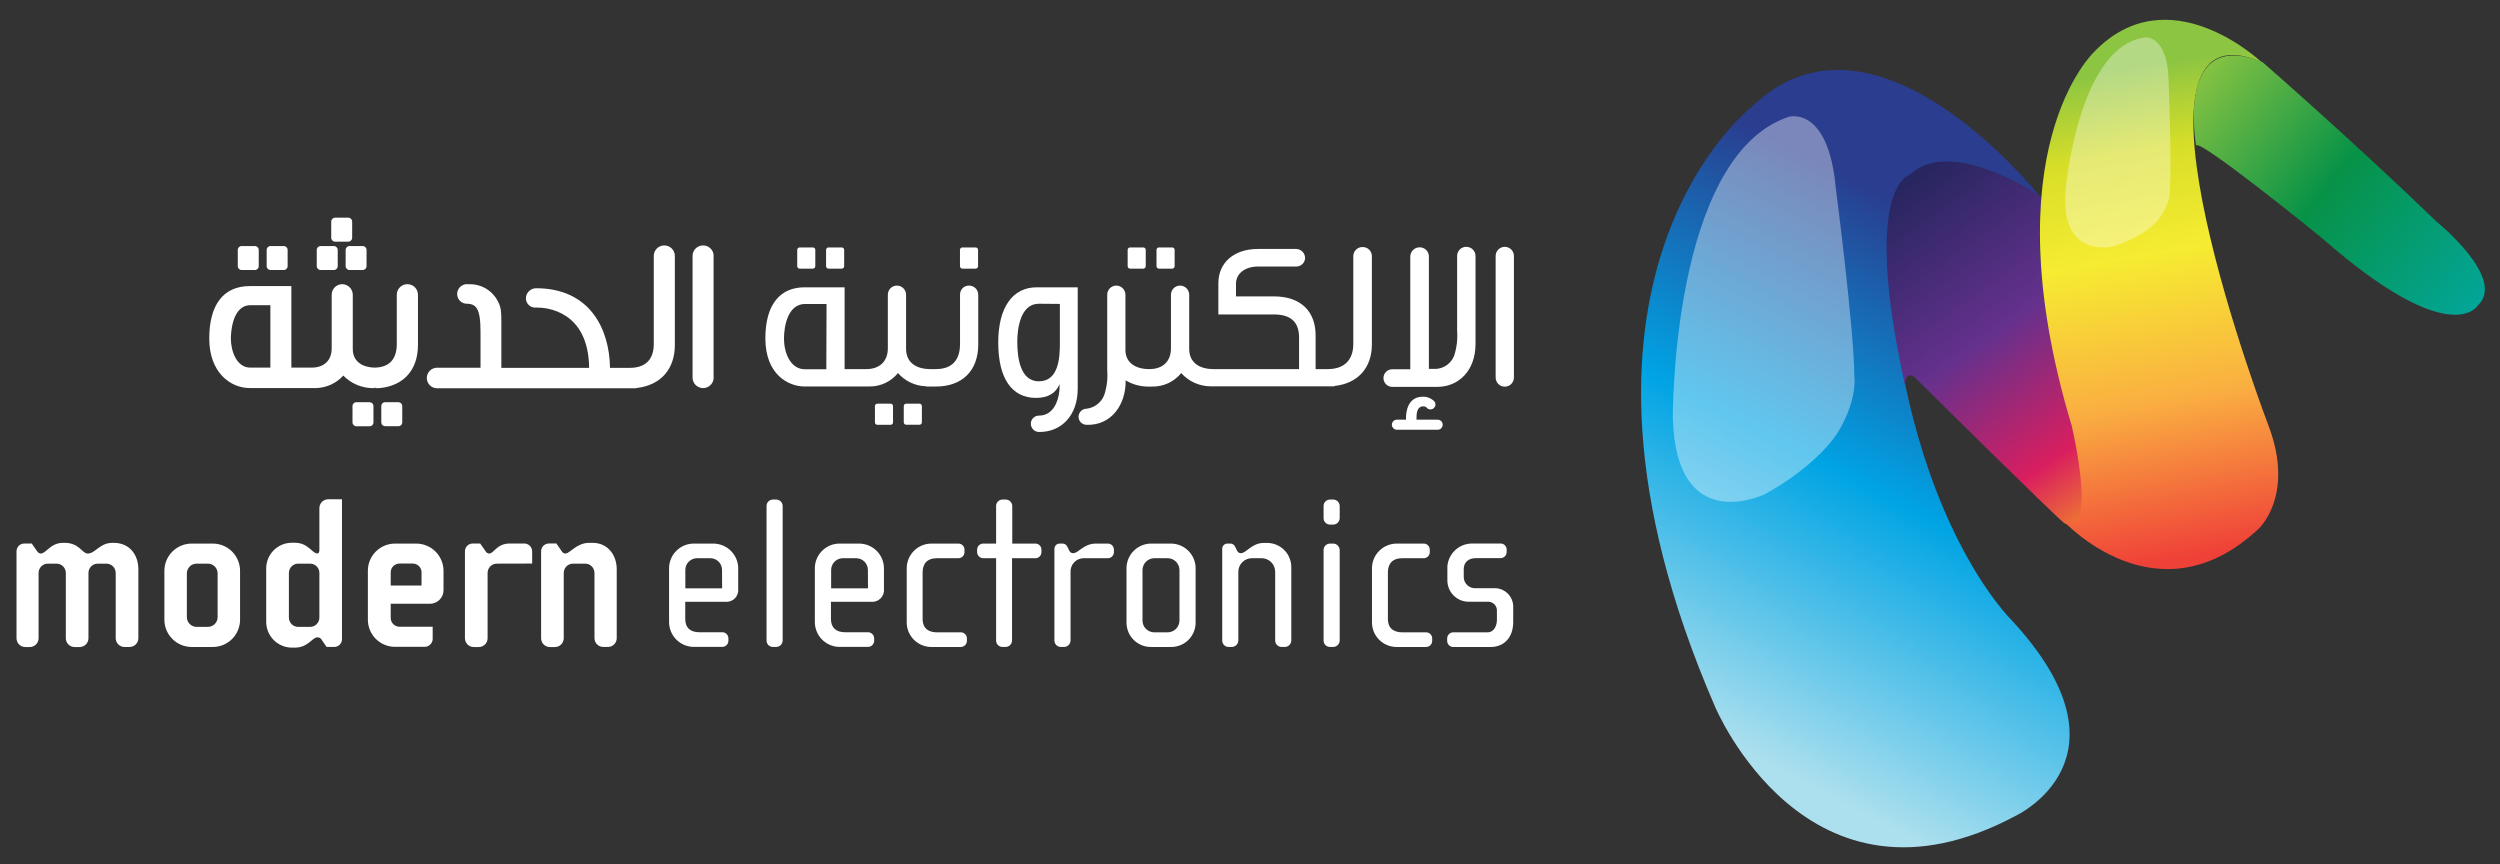 <svg width="81" height="28" viewBox="0 0 81 28" fill="none" xmlns="http://www.w3.org/2000/svg">
<rect x="0" y="0" width="81" height="28" fill="#333333" stroke="none"/>
<path d="M66.066 6.333C66.066 6.333 60.729 -0.406 56.751 3.467C56.751 3.467 49.56 9.023 55.561 22.882C55.561 22.882 58.538 30.053 65.31 26.431C65.31 26.431 69.314 24.576 65.192 20.11C65.192 20.11 61.645 16.702 61.167 8.091C61.167 8.091 60.796 3.11 66.066 6.333Z" fill="url(#paint0_linear_2_2654)"/>
<path d="M71.158 4.742C71.158 4.742 70.445 0.871 73.298 2.007C73.298 2.007 76.15 4.484 78.956 7.191C78.956 7.191 81.206 9.012 80.291 9.885C80.291 9.885 79.457 11.412 75.24 7.722C75.24 7.715 71.037 4.304 71.158 4.742Z" fill="url(#paint1_linear_2_2654)"/>
<path d="M61.719 12.461C61.719 12.461 61.747 11.919 62.099 12.288C62.099 12.288 66.568 16.712 66.882 16.949C66.882 16.949 68.069 17.735 67.139 13.852C67.139 13.852 65.68 8.706 66.192 6.418C66.192 6.418 63.232 4.363 61.873 5.663C61.87 5.663 60.301 6.038 61.719 12.461Z" fill="url(#paint2_linear_2_2654)"/>
<path d="M66.862 16.883C66.862 16.883 69.89 20.205 73.172 17.139C73.172 17.139 74.356 16.081 73.51 13.819C73.51 13.819 68.184 -0.099 73.256 1.998C73.256 1.998 70.261 -0.837 67.843 1.689C67.843 1.689 64.446 4.864 67.12 13.787C67.119 13.787 68.003 17.471 66.862 16.883Z" fill="url(#paint3_linear_2_2654)"/>
<g style="mix-blend-mode:lighten" opacity="0.92">
<path d="M66.916 6.231C66.916 6.231 67.309 1.472 69.515 1.212C69.515 1.212 70.258 1.146 70.264 2.692C70.264 2.692 70.373 5.316 70.3 6.198C70.3 6.198 70.326 6.592 69.945 7.097C69.684 7.444 69.08 7.797 68.466 7.984C68.466 7.984 66.781 8.421 66.916 6.231Z" fill="white" fill-opacity="0.38"/>
</g>
<g style="mix-blend-mode:lighten">
<path d="M54.199 13.53C54.199 13.53 54.15 5.062 57.95 3.786C57.95 3.786 59.234 3.394 59.48 6.095C59.48 6.095 60.072 10.643 60.081 12.211C60.081 12.211 60.188 12.89 59.603 13.915C59.202 14.618 58.204 15.463 57.165 16.018C57.163 16.016 54.298 17.41 54.199 13.53Z" fill="white" fill-opacity="0.38"/>
</g>
<path d="M46.578 13.598H45.895V13.523C45.895 13.364 45.929 13.165 46.108 13.165C46.145 13.162 46.181 13.172 46.211 13.193C46.235 13.229 46.272 13.253 46.314 13.262C46.356 13.27 46.399 13.262 46.435 13.239C46.453 13.227 46.468 13.212 46.48 13.194C46.493 13.176 46.501 13.156 46.505 13.136C46.51 13.114 46.51 13.093 46.505 13.072C46.501 13.051 46.493 13.031 46.481 13.013C46.432 12.961 46.373 12.92 46.308 12.893C46.243 12.865 46.172 12.852 46.101 12.853C45.598 12.853 45.555 13.371 45.555 13.53V13.598H45.26C45.217 13.598 45.175 13.615 45.145 13.646C45.114 13.676 45.097 13.718 45.097 13.761C45.097 13.804 45.114 13.845 45.145 13.876C45.175 13.906 45.217 13.924 45.26 13.924H46.581C46.624 13.924 46.665 13.906 46.696 13.876C46.726 13.845 46.743 13.804 46.743 13.761C46.743 13.739 46.739 13.718 46.731 13.698C46.722 13.678 46.71 13.66 46.695 13.645C46.679 13.63 46.661 13.618 46.641 13.61C46.621 13.602 46.599 13.598 46.578 13.598Z" fill="white"/>
<path d="M45.257 13.645C45.226 13.645 45.196 13.657 45.174 13.679C45.153 13.701 45.14 13.73 45.14 13.761C45.14 13.792 45.152 13.822 45.174 13.844C45.196 13.866 45.226 13.878 45.257 13.878H46.577C46.608 13.878 46.638 13.866 46.66 13.844C46.682 13.822 46.694 13.792 46.694 13.761C46.694 13.73 46.681 13.701 46.66 13.679C46.638 13.657 46.608 13.645 46.577 13.645H45.846V13.523C45.846 13.17 46.008 13.117 46.105 13.117C46.152 13.115 46.197 13.129 46.235 13.156C46.243 13.17 46.254 13.183 46.267 13.193C46.28 13.203 46.295 13.211 46.311 13.215C46.327 13.219 46.344 13.22 46.36 13.217C46.377 13.215 46.392 13.209 46.406 13.2C46.432 13.183 46.45 13.156 46.456 13.126C46.462 13.096 46.456 13.064 46.439 13.039C46.395 12.993 46.342 12.956 46.284 12.932C46.225 12.907 46.162 12.895 46.098 12.896C45.635 12.896 45.599 13.378 45.599 13.527V13.642L45.257 13.645Z" fill="white"/>
<path d="M37.979 8.017H37.55C37.507 8.017 37.471 8.052 37.471 8.096V8.625C37.471 8.668 37.507 8.704 37.55 8.704H37.979C38.023 8.704 38.058 8.668 38.058 8.625V8.096C38.058 8.052 38.023 8.017 37.979 8.017Z" fill="white"/>
<path d="M37.55 8.063C37.545 8.063 37.541 8.064 37.537 8.065C37.533 8.067 37.529 8.069 37.526 8.072C37.523 8.075 37.521 8.079 37.519 8.083C37.518 8.087 37.517 8.091 37.517 8.096V8.624C37.517 8.632 37.52 8.641 37.526 8.647C37.533 8.653 37.541 8.656 37.55 8.656H37.978C37.986 8.656 37.995 8.653 38.001 8.647C38.007 8.641 38.01 8.632 38.01 8.624V8.096C38.01 8.091 38.01 8.087 38.008 8.083C38.006 8.079 38.004 8.075 38.001 8.072C37.998 8.069 37.994 8.067 37.99 8.065C37.986 8.064 37.982 8.063 37.978 8.063H37.55Z" fill="white"/>
<path d="M37.043 8.017H36.614C36.571 8.017 36.536 8.052 36.536 8.096V8.625C36.536 8.668 36.571 8.704 36.614 8.704H37.043C37.087 8.704 37.122 8.668 37.122 8.625V8.096C37.122 8.052 37.087 8.017 37.043 8.017Z" fill="white"/>
<path d="M36.614 8.063C36.61 8.063 36.605 8.064 36.602 8.065C36.598 8.067 36.594 8.069 36.591 8.072C36.588 8.075 36.585 8.079 36.584 8.083C36.582 8.087 36.581 8.091 36.581 8.096V8.624C36.581 8.632 36.585 8.641 36.591 8.647C36.597 8.653 36.605 8.656 36.614 8.656H37.042C37.051 8.656 37.059 8.653 37.065 8.647C37.071 8.641 37.075 8.632 37.075 8.624V8.096C37.075 8.091 37.074 8.087 37.072 8.083C37.071 8.079 37.068 8.075 37.065 8.072C37.062 8.069 37.059 8.067 37.055 8.065C37.051 8.064 37.046 8.063 37.042 8.063H36.614Z" fill="white"/>
<path d="M31.611 8.017H31.181C31.138 8.017 31.103 8.052 31.103 8.096V8.625C31.103 8.668 31.138 8.704 31.181 8.704H31.611C31.654 8.704 31.689 8.668 31.689 8.625V8.096C31.689 8.052 31.654 8.017 31.611 8.017Z" fill="white"/>
<path d="M31.181 8.063C31.177 8.063 31.172 8.064 31.168 8.065C31.165 8.067 31.161 8.069 31.158 8.072C31.155 8.075 31.152 8.079 31.151 8.083C31.149 8.087 31.148 8.091 31.148 8.096V8.624C31.148 8.632 31.152 8.641 31.158 8.647C31.164 8.653 31.172 8.656 31.181 8.656H31.609C31.618 8.656 31.626 8.653 31.632 8.647C31.638 8.641 31.642 8.632 31.642 8.624V8.096C31.642 8.091 31.641 8.087 31.639 8.083C31.638 8.079 31.635 8.075 31.632 8.072C31.629 8.069 31.625 8.067 31.622 8.065C31.617 8.064 31.613 8.063 31.609 8.063H31.181Z" fill="white"/>
<path d="M27.273 8.017H26.843C26.8 8.017 26.765 8.052 26.765 8.096V8.625C26.765 8.668 26.8 8.704 26.843 8.704H27.273C27.316 8.704 27.351 8.668 27.351 8.625V8.096C27.351 8.052 27.316 8.017 27.273 8.017Z" fill="white"/>
<path d="M26.844 8.063C26.839 8.063 26.835 8.064 26.831 8.065C26.827 8.067 26.823 8.069 26.82 8.072C26.817 8.075 26.815 8.079 26.813 8.083C26.812 8.087 26.811 8.091 26.811 8.096V8.624C26.811 8.632 26.814 8.641 26.82 8.647C26.826 8.653 26.835 8.656 26.844 8.656H27.271C27.276 8.656 27.28 8.656 27.284 8.654C27.288 8.652 27.292 8.65 27.295 8.647C27.298 8.644 27.3 8.64 27.302 8.636C27.303 8.632 27.304 8.628 27.304 8.624V8.096C27.304 8.091 27.303 8.087 27.302 8.083C27.3 8.079 27.298 8.075 27.295 8.072C27.292 8.069 27.288 8.067 27.284 8.065C27.28 8.064 27.276 8.063 27.271 8.063H26.844Z" fill="white"/>
<path d="M26.337 8.017H25.908C25.865 8.017 25.83 8.052 25.83 8.096V8.625C25.83 8.668 25.865 8.704 25.908 8.704H26.337C26.381 8.704 26.416 8.668 26.416 8.625V8.096C26.416 8.052 26.381 8.017 26.337 8.017Z" fill="white"/>
<path d="M25.908 8.063C25.903 8.063 25.899 8.064 25.895 8.065C25.891 8.067 25.887 8.069 25.884 8.072C25.881 8.075 25.879 8.079 25.877 8.083C25.876 8.087 25.875 8.091 25.875 8.096V8.624C25.875 8.632 25.878 8.641 25.884 8.647C25.89 8.653 25.899 8.656 25.908 8.656H26.335C26.34 8.656 26.344 8.656 26.348 8.654C26.352 8.652 26.355 8.65 26.358 8.647C26.361 8.644 26.363 8.64 26.365 8.636C26.366 8.632 26.367 8.628 26.367 8.624V8.096C26.367 8.091 26.366 8.087 26.365 8.083C26.363 8.079 26.361 8.076 26.358 8.073C26.355 8.069 26.352 8.067 26.348 8.065C26.344 8.064 26.34 8.063 26.335 8.063H25.908Z" fill="white"/>
<path d="M29.362 13.079H29.79C29.811 13.079 29.831 13.087 29.846 13.102C29.86 13.117 29.869 13.136 29.869 13.157V13.684C29.869 13.705 29.86 13.725 29.846 13.739C29.831 13.754 29.811 13.762 29.79 13.762H29.362C29.341 13.762 29.321 13.754 29.306 13.739C29.291 13.724 29.282 13.704 29.282 13.682V13.154C29.283 13.134 29.292 13.114 29.307 13.1C29.322 13.086 29.341 13.078 29.362 13.079Z" fill="white"/>
<path d="M29.362 13.124C29.354 13.124 29.345 13.128 29.339 13.134C29.333 13.14 29.33 13.149 29.33 13.157V13.685C29.33 13.694 29.333 13.702 29.339 13.709C29.345 13.715 29.354 13.718 29.362 13.718H29.79C29.795 13.718 29.799 13.717 29.803 13.716C29.807 13.714 29.811 13.711 29.814 13.709C29.817 13.705 29.819 13.702 29.821 13.698C29.822 13.694 29.823 13.69 29.823 13.685V13.162C29.823 13.157 29.822 13.153 29.821 13.149C29.819 13.145 29.817 13.141 29.814 13.138C29.811 13.135 29.807 13.133 29.803 13.131C29.799 13.13 29.795 13.129 29.79 13.129L29.362 13.124Z" fill="white"/>
<path d="M28.856 13.079H28.427C28.383 13.079 28.348 13.114 28.348 13.157V13.685C28.348 13.729 28.383 13.764 28.427 13.764H28.856C28.899 13.764 28.934 13.729 28.934 13.685V13.157C28.934 13.114 28.899 13.079 28.856 13.079Z" fill="white"/>
<path d="M28.427 13.124C28.418 13.124 28.41 13.128 28.403 13.134C28.397 13.14 28.394 13.149 28.394 13.157V13.685C28.394 13.694 28.398 13.702 28.404 13.708C28.41 13.714 28.418 13.718 28.427 13.718H28.855C28.863 13.718 28.872 13.715 28.878 13.709C28.884 13.702 28.887 13.694 28.887 13.685V13.162C28.887 13.153 28.884 13.145 28.878 13.138C28.872 13.132 28.863 13.129 28.855 13.129L28.427 13.124Z" fill="white"/>
<path d="M32.343 11.097C32.343 12.264 32.784 12.892 33.565 12.892C33.944 12.892 34.206 12.749 34.331 12.444C34.345 12.865 34.188 13.466 33.661 13.466C33.592 13.466 33.526 13.493 33.476 13.542C33.427 13.591 33.399 13.657 33.399 13.727C33.399 13.797 33.426 13.865 33.475 13.915C33.524 13.966 33.591 13.995 33.661 13.996H33.681C34.379 13.996 34.918 13.473 34.918 12.595V9.309H33.586C32.809 9.309 32.343 9.958 32.343 11.097ZM34.34 9.847V11.118C34.34 11.58 34.306 12.354 33.657 12.354C33.037 12.354 32.96 11.546 32.96 11.07C32.96 10.642 33.064 9.841 33.657 9.841L34.34 9.847Z" fill="white"/>
<path d="M34.283 12.425L34.373 12.441C34.382 12.726 34.315 13.103 34.099 13.327C34.042 13.387 33.974 13.434 33.898 13.465C33.821 13.497 33.74 13.513 33.657 13.511C33.6 13.511 33.545 13.534 33.504 13.574C33.464 13.614 33.441 13.669 33.44 13.727C33.44 13.785 33.463 13.841 33.503 13.883C33.544 13.924 33.599 13.949 33.657 13.951H33.677C34.39 13.951 34.867 13.405 34.867 12.595V9.361H33.583C32.823 9.361 32.386 9.994 32.386 11.097C32.386 12.225 32.804 12.846 33.562 12.846C33.928 12.846 34.171 12.703 34.285 12.425H34.283ZM33.65 12.399C33.164 12.399 32.907 11.941 32.907 11.075C32.907 10.777 32.961 9.801 33.65 9.801H34.379V11.118C34.379 11.501 34.379 12.402 33.65 12.402V12.399Z" fill="white"/>
<path d="M49.051 8.294C49.051 8.215 49.02 8.14 48.964 8.084C48.908 8.029 48.833 7.997 48.754 7.997C48.715 7.997 48.677 8.005 48.641 8.02C48.605 8.035 48.572 8.057 48.545 8.084C48.517 8.112 48.496 8.145 48.481 8.181C48.466 8.217 48.459 8.255 48.459 8.294V12.231C48.459 12.27 48.466 12.309 48.481 12.345C48.496 12.381 48.517 12.413 48.545 12.441C48.572 12.469 48.605 12.49 48.641 12.505C48.677 12.52 48.715 12.528 48.754 12.528C48.833 12.528 48.908 12.497 48.964 12.441C49.02 12.385 49.051 12.31 49.051 12.231V8.294Z" fill="white"/>
<path d="M48.754 8.043C48.688 8.043 48.624 8.07 48.578 8.117C48.531 8.164 48.505 8.228 48.505 8.294V12.231C48.505 12.297 48.531 12.361 48.578 12.408C48.624 12.455 48.688 12.482 48.754 12.482C48.821 12.482 48.885 12.456 48.932 12.409C48.979 12.362 49.005 12.298 49.005 12.231V8.294C49.005 8.227 48.979 8.164 48.932 8.117C48.885 8.069 48.821 8.043 48.754 8.043Z" fill="white"/>
<path d="M44.143 8.004C44.064 8.004 43.989 8.036 43.934 8.091C43.879 8.146 43.847 8.221 43.847 8.3V11.141C43.847 11.656 43.562 11.959 43.017 11.959H42.626V10.907C42.641 10.071 42.126 9.603 41.274 9.603H40.046V9.192C40.046 8.869 40.331 8.635 40.766 8.635H41.982C42.02 8.638 42.058 8.633 42.094 8.62C42.13 8.608 42.163 8.588 42.191 8.563C42.219 8.537 42.242 8.507 42.258 8.472C42.275 8.438 42.284 8.401 42.285 8.363C42.285 8.284 42.254 8.208 42.199 8.153C42.143 8.097 42.068 8.066 41.989 8.066H40.759C39.985 8.066 39.475 8.505 39.475 9.177V10.188H41.273C41.823 10.188 42.09 10.435 42.09 10.935V11.959H39.319C38.832 11.959 38.53 11.725 38.53 11.306V9.55C38.53 9.471 38.499 9.396 38.443 9.34C38.387 9.284 38.312 9.253 38.233 9.253C38.194 9.253 38.156 9.261 38.12 9.276C38.084 9.291 38.052 9.313 38.025 9.341C37.998 9.368 37.976 9.401 37.961 9.437C37.947 9.473 37.939 9.511 37.939 9.55V11.285C37.939 11.705 37.678 11.959 37.239 11.959C36.773 11.959 36.464 11.739 36.464 11.341V9.55C36.464 9.471 36.433 9.396 36.377 9.34C36.322 9.284 36.246 9.253 36.168 9.253C36.129 9.253 36.09 9.261 36.055 9.276C36.019 9.291 35.986 9.313 35.959 9.34C35.932 9.368 35.91 9.401 35.895 9.437C35.881 9.473 35.873 9.511 35.874 9.55V12C35.895 12.269 35.863 12.54 35.778 12.796C35.733 12.915 35.655 13.02 35.555 13.098C35.454 13.176 35.334 13.226 35.208 13.242C35.138 13.242 35.071 13.269 35.022 13.318C34.973 13.368 34.945 13.434 34.945 13.504C34.945 13.538 34.952 13.572 34.965 13.604C34.979 13.636 34.998 13.665 35.022 13.689C35.047 13.713 35.076 13.732 35.108 13.745C35.139 13.758 35.173 13.764 35.208 13.764C36.011 13.791 36.47 13.104 36.47 12.37V12.322C36.683 12.452 36.927 12.521 37.176 12.525H37.319C37.5 12.53 37.681 12.493 37.846 12.417C38.011 12.342 38.157 12.229 38.272 12.088C38.392 12.223 38.539 12.33 38.703 12.404C38.868 12.478 39.046 12.516 39.226 12.517H43.234V12.505C43.979 12.428 44.449 11.934 44.449 11.157V8.288C44.446 8.21 44.412 8.136 44.355 8.083C44.297 8.03 44.221 8.002 44.143 8.004Z" fill="white"/>
<path d="M36.167 9.3C36.135 9.3 36.102 9.307 36.072 9.319C36.042 9.332 36.015 9.35 35.992 9.373C35.968 9.397 35.95 9.424 35.938 9.454C35.925 9.485 35.919 9.517 35.919 9.55V12.073C35.937 12.324 35.902 12.577 35.818 12.815C35.769 12.943 35.685 13.054 35.577 13.138C35.469 13.222 35.339 13.274 35.203 13.289C35.175 13.288 35.146 13.293 35.12 13.304C35.093 13.315 35.069 13.331 35.049 13.351C35.028 13.371 35.012 13.395 35.001 13.421C34.99 13.447 34.984 13.475 34.984 13.504C34.984 13.532 34.989 13.56 35 13.587C35.011 13.613 35.027 13.636 35.047 13.656C35.068 13.676 35.091 13.692 35.118 13.703C35.144 13.713 35.172 13.718 35.2 13.718H35.246C36.015 13.718 36.416 13.04 36.416 12.37V12.238L36.487 12.284C36.694 12.409 36.93 12.476 37.172 12.479H37.277H37.306C37.48 12.485 37.654 12.45 37.813 12.377C37.972 12.305 38.112 12.197 38.223 12.061L38.26 12.014L38.296 12.06C38.411 12.19 38.553 12.294 38.712 12.366C38.871 12.438 39.043 12.476 39.217 12.477H39.38H43.184L43.214 12.465C43.949 12.389 44.386 11.903 44.386 11.162V8.294C44.386 8.228 44.36 8.165 44.313 8.118C44.266 8.071 44.203 8.045 44.137 8.044C44.071 8.045 44.008 8.071 43.961 8.118C43.915 8.165 43.889 8.228 43.889 8.294V11.135C43.889 11.692 43.578 11.991 43.011 11.991H42.575V10.907C42.587 10.742 42.565 10.577 42.512 10.421C42.458 10.265 42.373 10.122 42.263 9.999C42.037 9.77 41.692 9.65 41.264 9.65H39.98V9.192C39.98 8.836 40.295 8.589 40.746 8.589H41.962C41.993 8.592 42.026 8.588 42.056 8.578C42.086 8.568 42.114 8.552 42.139 8.531C42.163 8.509 42.182 8.484 42.196 8.455C42.21 8.426 42.218 8.395 42.22 8.363C42.22 8.296 42.193 8.232 42.146 8.185C42.099 8.138 42.035 8.111 41.969 8.111H40.759C40.009 8.111 39.522 8.53 39.522 9.177V10.141H41.274C41.845 10.141 42.137 10.408 42.137 10.935V12.004H39.318C38.796 12.004 38.484 11.743 38.484 11.306V9.55C38.484 9.517 38.477 9.484 38.465 9.454C38.452 9.424 38.434 9.396 38.41 9.373C38.387 9.35 38.359 9.331 38.329 9.319C38.298 9.306 38.266 9.3 38.233 9.3C38.2 9.3 38.168 9.307 38.138 9.32C38.108 9.332 38.081 9.351 38.058 9.374C38.035 9.397 38.017 9.425 38.005 9.455C37.992 9.485 37.986 9.517 37.986 9.55V11.285C37.986 11.729 37.701 11.999 37.239 11.999C36.732 11.999 36.417 11.745 36.417 11.335V9.55C36.417 9.484 36.391 9.42 36.344 9.373C36.297 9.326 36.234 9.3 36.167 9.3Z" fill="white"/>
<path d="M31.391 9.253C31.352 9.253 31.314 9.261 31.279 9.276C31.243 9.291 31.211 9.313 31.185 9.341C31.158 9.368 31.137 9.401 31.124 9.437C31.11 9.473 31.104 9.511 31.105 9.55V11.141C31.105 11.656 30.859 11.959 30.317 11.959H30.145C29.658 11.959 29.357 11.725 29.357 11.306V9.55C29.357 9.471 29.325 9.396 29.27 9.34C29.214 9.284 29.139 9.253 29.06 9.253C29.021 9.253 28.983 9.261 28.947 9.276C28.911 9.291 28.878 9.312 28.851 9.34C28.824 9.368 28.802 9.4 28.788 9.436C28.773 9.472 28.766 9.511 28.766 9.55V11.285C28.766 11.704 28.505 11.959 28.066 11.959H27.365V9.309H26.067C25.291 9.309 24.798 9.845 24.798 10.964C24.798 12.131 25.54 12.522 26.067 12.522H28.174C28.35 12.523 28.524 12.485 28.684 12.409C28.843 12.334 28.983 12.224 29.094 12.087C29.208 12.218 29.349 12.323 29.506 12.397C29.663 12.471 29.834 12.511 30.007 12.515V12.524H30.322C31.178 12.524 31.695 12.008 31.695 11.164V9.55C31.695 9.51 31.687 9.471 31.671 9.435C31.656 9.398 31.633 9.365 31.605 9.337C31.577 9.31 31.543 9.288 31.506 9.274C31.47 9.259 31.43 9.252 31.391 9.253ZM26.773 11.964H26.082C25.587 11.964 25.401 11.393 25.401 10.975C25.401 10.557 25.532 9.849 26.082 9.849H26.78L26.773 11.964Z" fill="white"/>
<path d="M30.045 12.482H30.315C31.145 12.482 31.641 11.991 31.641 11.168V9.55C31.641 9.517 31.635 9.484 31.622 9.454C31.61 9.424 31.591 9.396 31.568 9.373C31.544 9.35 31.517 9.331 31.486 9.319C31.456 9.306 31.423 9.3 31.39 9.3C31.358 9.301 31.326 9.307 31.297 9.32C31.267 9.333 31.241 9.351 31.218 9.375C31.196 9.398 31.178 9.425 31.167 9.456C31.155 9.486 31.15 9.518 31.151 9.55V11.141C31.151 11.712 30.866 11.997 30.315 11.997H30.144C29.62 11.997 29.309 11.736 29.309 11.299V9.55C29.309 9.517 29.303 9.484 29.29 9.454C29.277 9.424 29.259 9.396 29.236 9.373C29.212 9.35 29.185 9.331 29.154 9.319C29.124 9.306 29.091 9.3 29.058 9.3C29.026 9.3 28.993 9.307 28.963 9.319C28.933 9.332 28.905 9.35 28.882 9.373C28.859 9.397 28.841 9.424 28.828 9.454C28.816 9.485 28.81 9.517 28.81 9.55V11.285C28.81 11.729 28.525 11.999 28.064 11.999H27.318V9.361H26.067C25.278 9.361 24.843 9.932 24.843 10.97C24.843 12.164 25.613 12.482 26.067 12.482H28.172C28.342 12.484 28.509 12.448 28.662 12.376C28.815 12.304 28.95 12.198 29.057 12.067L29.093 12.02L29.13 12.066C29.24 12.191 29.376 12.293 29.527 12.364C29.679 12.435 29.844 12.475 30.011 12.479L30.052 12.488L30.045 12.482ZM26.82 12.004H26.081C25.548 12.004 25.355 11.385 25.355 10.97C25.355 10.429 25.545 9.798 26.081 9.798H26.82V12.004Z" fill="white"/>
<path d="M47.504 7.997C47.466 7.997 47.427 8.005 47.391 8.02C47.355 8.035 47.323 8.057 47.296 8.084C47.268 8.112 47.247 8.145 47.232 8.181C47.218 8.217 47.21 8.255 47.211 8.294V10.72C47.231 10.991 47.199 11.264 47.115 11.523C47.069 11.641 46.992 11.743 46.891 11.819C46.79 11.895 46.67 11.941 46.544 11.951H46.296V8.31C46.296 8.231 46.265 8.156 46.209 8.1C46.154 8.044 46.078 8.013 46 8.013C45.92 8.012 45.844 8.042 45.787 8.097C45.73 8.152 45.696 8.226 45.693 8.306V11.964H45.109C45.034 11.964 44.961 11.994 44.908 12.048C44.854 12.101 44.824 12.174 44.824 12.25C44.824 12.325 44.854 12.398 44.908 12.451C44.961 12.505 45.034 12.535 45.109 12.535H46.564C47.258 12.535 47.807 12.014 47.807 11.141V8.301C47.808 8.261 47.801 8.221 47.786 8.184C47.771 8.147 47.749 8.113 47.721 8.085C47.692 8.056 47.658 8.034 47.621 8.019C47.584 8.004 47.544 7.997 47.504 7.997Z" fill="white"/>
<path d="M45.104 12.004C45.04 12.004 44.979 12.03 44.934 12.075C44.889 12.119 44.864 12.18 44.864 12.244C44.865 12.307 44.89 12.368 44.935 12.413C44.98 12.457 45.041 12.482 45.104 12.482H46.559C47.272 12.482 47.754 11.94 47.754 11.134V8.294C47.754 8.261 47.748 8.229 47.736 8.198C47.723 8.168 47.705 8.14 47.681 8.117C47.658 8.093 47.631 8.075 47.6 8.062C47.57 8.049 47.537 8.043 47.505 8.043C47.472 8.043 47.439 8.05 47.409 8.062C47.379 8.075 47.352 8.094 47.328 8.117C47.305 8.14 47.287 8.168 47.275 8.198C47.262 8.229 47.256 8.261 47.256 8.294V10.773C47.274 11.033 47.241 11.294 47.158 11.542C47.11 11.67 47.026 11.782 46.916 11.864C46.807 11.946 46.675 11.995 46.539 12.004H46.245V8.31C46.245 8.277 46.239 8.244 46.226 8.214C46.213 8.184 46.195 8.156 46.171 8.133C46.148 8.109 46.12 8.091 46.09 8.079C46.059 8.066 46.027 8.06 45.994 8.06C45.927 8.059 45.862 8.084 45.814 8.13C45.765 8.176 45.736 8.239 45.733 8.306V12.016L45.104 12.004Z" fill="white"/>
<path d="M11.751 7.972H11.324C11.255 7.972 11.199 8.028 11.199 8.097V8.624C11.199 8.693 11.255 8.749 11.324 8.749H11.751C11.82 8.749 11.876 8.693 11.876 8.624V8.097C11.876 8.028 11.82 7.972 11.751 7.972Z" fill="white"/>
<path d="M10.816 7.972H10.389C10.319 7.972 10.263 8.028 10.263 8.097V8.624C10.263 8.693 10.319 8.749 10.389 8.749H10.816C10.886 8.749 10.942 8.693 10.942 8.624V8.097C10.942 8.028 10.886 7.972 10.816 7.972Z" fill="white"/>
<path d="M11.284 7.053H10.858C10.789 7.053 10.732 7.109 10.732 7.178V7.705C10.732 7.774 10.789 7.83 10.858 7.83H11.284C11.354 7.83 11.41 7.774 11.41 7.705V7.178C11.41 7.109 11.354 7.053 11.284 7.053Z" fill="white"/>
<path d="M9.193 7.972H8.765C8.696 7.972 8.64 8.028 8.64 8.097V8.624C8.64 8.693 8.696 8.749 8.765 8.749H9.193C9.263 8.749 9.319 8.693 9.319 8.624V8.097C9.319 8.028 9.263 7.972 9.193 7.972Z" fill="white"/>
<path d="M8.257 7.972H7.829C7.76 7.972 7.704 8.028 7.704 8.097V8.624C7.704 8.693 7.76 8.749 7.829 8.749H8.257C8.327 8.749 8.383 8.693 8.383 8.624V8.097C8.383 8.028 8.327 7.972 8.257 7.972Z" fill="white"/>
<path d="M12.481 13.032H12.909C12.942 13.032 12.973 13.045 12.997 13.068C13.02 13.091 13.033 13.123 13.033 13.156V13.684C13.033 13.717 13.02 13.749 12.996 13.773C12.973 13.796 12.941 13.809 12.907 13.809H12.479C12.446 13.809 12.414 13.796 12.391 13.773C12.367 13.749 12.354 13.717 12.354 13.684V13.156C12.354 13.139 12.357 13.123 12.364 13.108C12.37 13.092 12.38 13.079 12.391 13.067C12.403 13.055 12.417 13.046 12.433 13.04C12.448 13.034 12.464 13.031 12.481 13.032Z" fill="white"/>
<path d="M11.547 13.032H11.975C12.008 13.032 12.04 13.045 12.064 13.069C12.087 13.092 12.1 13.124 12.1 13.157V13.685C12.1 13.719 12.087 13.751 12.064 13.774C12.04 13.798 12.008 13.811 11.975 13.811H11.547C11.514 13.811 11.482 13.798 11.458 13.774C11.435 13.751 11.421 13.719 11.421 13.685V13.157C11.421 13.141 11.424 13.124 11.431 13.109C11.437 13.094 11.446 13.08 11.458 13.068C11.469 13.056 11.483 13.047 11.499 13.041C11.514 13.035 11.53 13.031 11.547 13.032Z" fill="white"/>
<path d="M23.12 8.247C23.109 8.165 23.068 8.09 23.006 8.036C22.944 7.981 22.863 7.952 22.781 7.952C22.736 7.951 22.691 7.96 22.65 7.977C22.608 7.994 22.57 8.02 22.538 8.051C22.506 8.083 22.481 8.121 22.464 8.163C22.447 8.204 22.438 8.249 22.439 8.294V12.231C22.438 12.276 22.447 12.321 22.464 12.362C22.481 12.404 22.506 12.442 22.538 12.474C22.57 12.506 22.608 12.531 22.65 12.548C22.691 12.565 22.736 12.574 22.781 12.574C22.864 12.574 22.944 12.544 23.006 12.489C23.069 12.434 23.109 12.359 23.12 12.277V8.294V8.247Z" fill="white"/>
<path d="M21.522 7.952C21.477 7.952 21.432 7.96 21.391 7.978C21.35 7.995 21.312 8.02 21.281 8.052C21.249 8.084 21.224 8.122 21.207 8.163C21.19 8.205 21.182 8.249 21.182 8.294V11.148C21.182 11.653 20.91 11.919 20.398 11.919H19.764C19.749 10.663 19.114 9.339 17.371 9.339C17.283 9.339 17.199 9.373 17.136 9.436C17.074 9.498 17.039 9.582 17.038 9.67C17.039 9.712 17.049 9.753 17.066 9.791C17.084 9.829 17.109 9.864 17.141 9.891C17.172 9.919 17.209 9.94 17.25 9.953C17.29 9.965 17.332 9.97 17.374 9.965H17.405C17.69 9.965 19.065 10.059 19.088 11.919H16.244V10.45C16.244 10.072 16.23 9.944 16.128 9.757C16.04 9.585 15.904 9.442 15.736 9.345C15.569 9.248 15.377 9.201 15.184 9.21C15.143 9.203 15.1 9.205 15.059 9.214C15.018 9.224 14.979 9.241 14.945 9.266C14.911 9.29 14.882 9.321 14.86 9.357C14.838 9.393 14.823 9.433 14.816 9.474C14.809 9.515 14.811 9.558 14.82 9.598C14.83 9.639 14.847 9.678 14.872 9.711C14.896 9.745 14.928 9.774 14.963 9.796C14.999 9.817 15.039 9.832 15.08 9.838C15.425 9.838 15.569 9.965 15.569 10.76V11.914H14.16C14.072 11.915 13.988 11.95 13.926 12.012C13.864 12.075 13.829 12.159 13.829 12.247C13.829 12.29 13.837 12.334 13.854 12.374C13.87 12.414 13.895 12.451 13.925 12.482C13.956 12.513 13.993 12.537 14.033 12.554C14.073 12.571 14.117 12.579 14.16 12.579H20.605L20.65 12.568C21.412 12.474 21.865 11.957 21.865 11.178V8.294C21.865 8.249 21.857 8.204 21.839 8.163C21.822 8.121 21.797 8.083 21.765 8.051C21.733 8.02 21.695 7.994 21.653 7.977C21.611 7.96 21.567 7.951 21.522 7.952Z" fill="white"/>
<path d="M13.197 9.207C13.107 9.208 13.02 9.244 12.956 9.308C12.892 9.372 12.856 9.459 12.856 9.55V11.141C12.856 11.642 12.615 11.9 12.143 11.911C11.694 11.9 11.43 11.679 11.43 11.306V9.55C11.429 9.459 11.393 9.372 11.329 9.308C11.265 9.244 11.178 9.208 11.088 9.207C10.997 9.208 10.91 9.244 10.846 9.308C10.782 9.372 10.747 9.459 10.747 9.55V11.285C10.747 11.677 10.503 11.911 10.093 11.911H9.44V9.269H8.095C7.239 9.269 6.78 9.872 6.78 10.97C6.78 12.067 7.462 12.573 8.095 12.573H10.202H10.249C10.414 12.568 10.577 12.529 10.727 12.46C10.877 12.39 11.012 12.291 11.123 12.168C11.37 12.423 11.708 12.569 12.063 12.575H12.136L12.15 12.528L12.159 12.575H12.24H12.286C13.074 12.508 13.542 11.987 13.542 11.177V9.55C13.542 9.505 13.533 9.46 13.516 9.418C13.498 9.377 13.473 9.339 13.441 9.307C13.409 9.275 13.371 9.25 13.329 9.233C13.287 9.216 13.242 9.207 13.197 9.207ZM8.76 9.889V11.911H8.113C7.648 11.911 7.48 11.341 7.48 10.97C7.48 10.86 7.497 9.889 8.113 9.889H8.76Z" fill="white"/>
<path d="M4.197 20.962H4.034C3.958 20.962 3.886 20.931 3.832 20.878C3.779 20.824 3.749 20.752 3.749 20.676V18.566C3.749 18.526 3.741 18.486 3.726 18.449C3.711 18.412 3.688 18.378 3.66 18.35C3.632 18.322 3.598 18.3 3.561 18.284C3.524 18.269 3.485 18.262 3.445 18.262H3.17C3.13 18.262 3.09 18.269 3.053 18.284C3.016 18.3 2.983 18.322 2.954 18.35C2.926 18.378 2.904 18.412 2.889 18.449C2.873 18.486 2.866 18.526 2.866 18.566V20.679C2.866 20.755 2.836 20.827 2.782 20.881C2.729 20.934 2.656 20.964 2.58 20.964H2.418C2.342 20.964 2.27 20.934 2.216 20.881C2.163 20.827 2.133 20.755 2.133 20.679V18.566C2.133 18.526 2.125 18.486 2.11 18.449C2.095 18.412 2.072 18.378 2.044 18.35C2.016 18.322 1.982 18.3 1.945 18.284C1.908 18.269 1.869 18.262 1.829 18.262H1.554C1.514 18.262 1.474 18.269 1.437 18.284C1.4 18.3 1.367 18.322 1.338 18.35C1.31 18.378 1.288 18.412 1.272 18.449C1.257 18.486 1.249 18.526 1.25 18.566V20.679C1.25 20.755 1.22 20.827 1.166 20.881C1.113 20.934 1.04 20.964 0.964 20.964H0.82C0.745 20.964 0.672 20.934 0.619 20.881C0.565 20.827 0.535 20.755 0.535 20.679V17.871C0.534 17.837 0.54 17.803 0.552 17.771C0.564 17.739 0.583 17.71 0.606 17.686C0.63 17.662 0.659 17.642 0.69 17.629C0.721 17.616 0.755 17.609 0.789 17.61H1.029L1.205 17.863C1.217 17.884 1.234 17.901 1.254 17.913C1.273 17.926 1.296 17.933 1.32 17.935C1.495 17.935 1.629 17.588 2.046 17.588H2.096C2.569 17.588 2.666 17.935 2.837 17.935C3.093 17.935 3.225 17.588 3.643 17.588H3.685C4.187 17.588 4.483 17.963 4.483 18.444V20.677C4.483 20.715 4.476 20.752 4.461 20.787C4.447 20.821 4.425 20.853 4.399 20.879C4.372 20.905 4.341 20.926 4.306 20.94C4.271 20.954 4.234 20.962 4.197 20.962Z" fill="white"/>
<path d="M6.895 20.962H6.209C5.975 20.962 5.751 20.868 5.585 20.703C5.419 20.537 5.326 20.312 5.326 20.078V18.496C5.326 18.261 5.419 18.037 5.585 17.871C5.751 17.705 5.975 17.612 6.209 17.612H6.895C7.13 17.612 7.354 17.705 7.52 17.871C7.685 18.037 7.778 18.261 7.778 18.496V20.078C7.778 20.312 7.685 20.537 7.52 20.703C7.354 20.868 7.13 20.962 6.895 20.962ZM7.051 18.58C7.051 18.538 7.043 18.497 7.027 18.458C7.011 18.419 6.988 18.384 6.958 18.354C6.929 18.325 6.893 18.301 6.855 18.285C6.816 18.27 6.775 18.262 6.733 18.262H6.372C6.33 18.262 6.289 18.27 6.25 18.285C6.211 18.301 6.176 18.325 6.147 18.354C6.117 18.384 6.094 18.419 6.078 18.458C6.062 18.497 6.054 18.538 6.054 18.58V19.994C6.054 20.036 6.062 20.077 6.078 20.116C6.094 20.154 6.118 20.189 6.147 20.218C6.177 20.248 6.212 20.271 6.25 20.287C6.289 20.303 6.33 20.311 6.372 20.311H6.733C6.775 20.311 6.816 20.303 6.854 20.287C6.893 20.271 6.928 20.248 6.958 20.218C6.987 20.189 7.011 20.154 7.027 20.116C7.043 20.077 7.051 20.036 7.051 19.994V18.58Z" fill="white"/>
<path d="M10.822 20.961H10.582L10.413 20.715C10.399 20.694 10.38 20.677 10.358 20.666C10.335 20.654 10.311 20.649 10.286 20.65C10.109 20.65 9.989 20.983 9.551 20.983H9.451C9.341 20.982 9.231 20.959 9.13 20.915C9.028 20.871 8.936 20.808 8.859 20.728C8.782 20.648 8.722 20.554 8.682 20.451C8.642 20.348 8.623 20.237 8.625 20.127V18.441C8.622 18.331 8.641 18.22 8.681 18.117C8.721 18.013 8.781 17.919 8.858 17.839C8.935 17.759 9.027 17.696 9.129 17.652C9.231 17.608 9.34 17.586 9.451 17.585H9.551C9.989 17.585 10.109 17.932 10.286 17.932C10.334 17.932 10.348 17.875 10.348 17.811V16.462C10.348 16.387 10.379 16.314 10.432 16.26C10.486 16.207 10.558 16.177 10.634 16.177H11.08V20.692C11.083 20.727 11.078 20.762 11.066 20.795C11.054 20.828 11.035 20.858 11.011 20.884C10.986 20.909 10.957 20.929 10.925 20.942C10.892 20.956 10.857 20.962 10.822 20.961ZM10.348 18.566C10.349 18.526 10.341 18.486 10.326 18.449C10.31 18.412 10.288 18.378 10.26 18.35C10.232 18.322 10.198 18.299 10.161 18.284C10.124 18.269 10.085 18.261 10.045 18.262H9.664C9.624 18.261 9.584 18.269 9.547 18.284C9.51 18.299 9.477 18.322 9.449 18.35C9.42 18.378 9.398 18.412 9.383 18.449C9.368 18.486 9.36 18.526 9.36 18.566V20.011C9.36 20.051 9.368 20.09 9.384 20.127C9.399 20.163 9.421 20.196 9.45 20.224C9.478 20.252 9.511 20.274 9.548 20.289C9.585 20.304 9.624 20.311 9.664 20.311H10.052C10.131 20.31 10.206 20.278 10.261 20.222C10.317 20.166 10.348 20.09 10.348 20.011V18.566Z" fill="white"/>
<path d="M13.943 19.562H12.659V20.021C12.659 20.097 12.689 20.169 12.743 20.223C12.796 20.276 12.869 20.306 12.944 20.306H14.019V20.703C14.018 20.739 14.01 20.774 13.995 20.807C13.979 20.839 13.958 20.869 13.931 20.892C13.904 20.916 13.873 20.934 13.839 20.945C13.805 20.956 13.769 20.961 13.733 20.957H12.802C12.686 20.958 12.571 20.935 12.463 20.891C12.356 20.847 12.258 20.782 12.176 20.7C12.094 20.618 12.029 20.52 11.985 20.413C11.941 20.305 11.918 20.19 11.919 20.074V18.496C11.918 18.38 11.941 18.264 11.985 18.157C12.029 18.05 12.094 17.952 12.176 17.87C12.258 17.788 12.356 17.723 12.463 17.678C12.571 17.634 12.686 17.612 12.802 17.612H13.487C13.602 17.612 13.717 17.635 13.824 17.68C13.932 17.724 14.029 17.789 14.111 17.871C14.193 17.953 14.258 18.05 14.302 18.158C14.347 18.265 14.37 18.38 14.37 18.496V19.124C14.369 19.238 14.325 19.347 14.245 19.429C14.165 19.511 14.057 19.558 13.943 19.562ZM13.658 18.544C13.658 18.468 13.628 18.396 13.574 18.342C13.521 18.289 13.448 18.259 13.372 18.259H12.944C12.869 18.259 12.796 18.289 12.743 18.342C12.689 18.396 12.659 18.468 12.659 18.544V18.972H13.658V18.544Z" fill="white"/>
<path d="M16.083 18.262C16.006 18.266 15.934 18.299 15.882 18.355C15.829 18.41 15.799 18.483 15.798 18.56V20.679C15.798 20.755 15.768 20.827 15.714 20.881C15.661 20.934 15.588 20.964 15.512 20.964H15.35C15.274 20.964 15.201 20.934 15.148 20.881C15.095 20.827 15.064 20.755 15.064 20.679V17.871C15.063 17.837 15.069 17.803 15.081 17.771C15.093 17.739 15.111 17.71 15.135 17.686C15.159 17.661 15.188 17.642 15.219 17.629C15.251 17.616 15.284 17.609 15.318 17.61H15.558L15.735 17.863C15.746 17.884 15.763 17.901 15.782 17.913C15.802 17.926 15.824 17.933 15.848 17.935C16.003 17.935 16.096 17.61 16.512 17.61H16.957C16.993 17.606 17.029 17.61 17.063 17.621C17.097 17.632 17.129 17.65 17.155 17.674C17.182 17.698 17.204 17.727 17.219 17.76C17.234 17.792 17.242 17.828 17.242 17.863V18.259L16.083 18.262Z" fill="white"/>
<path d="M19.709 20.961H19.546C19.47 20.961 19.398 20.931 19.344 20.878C19.291 20.824 19.261 20.752 19.261 20.676V18.566C19.261 18.526 19.253 18.486 19.238 18.449C19.223 18.412 19.2 18.378 19.172 18.35C19.144 18.322 19.11 18.299 19.073 18.284C19.036 18.269 18.997 18.261 18.957 18.262H18.569C18.529 18.261 18.489 18.269 18.452 18.284C18.415 18.299 18.382 18.322 18.354 18.35C18.325 18.378 18.303 18.412 18.288 18.449C18.273 18.486 18.265 18.526 18.265 18.566V20.679C18.265 20.755 18.235 20.827 18.181 20.881C18.128 20.934 18.055 20.964 17.98 20.964H17.817C17.741 20.964 17.669 20.934 17.615 20.881C17.562 20.827 17.532 20.755 17.532 20.679V17.871C17.531 17.837 17.537 17.803 17.549 17.771C17.561 17.739 17.579 17.71 17.603 17.686C17.627 17.662 17.655 17.642 17.687 17.629C17.718 17.616 17.752 17.609 17.786 17.609H18.027L18.202 17.863C18.214 17.884 18.23 17.901 18.25 17.913C18.27 17.926 18.293 17.933 18.316 17.935C18.47 17.935 18.676 17.588 19.092 17.588H19.199C19.7 17.588 19.982 17.992 19.982 18.444V20.677C19.982 20.751 19.953 20.822 19.902 20.874C19.851 20.927 19.782 20.959 19.709 20.961Z" fill="white"/>
<path d="M23.508 19.499H22.202V20.057C22.202 20.318 22.344 20.485 22.66 20.485H23.387C23.414 20.483 23.442 20.486 23.468 20.495C23.493 20.504 23.517 20.518 23.537 20.537C23.557 20.556 23.573 20.578 23.584 20.604C23.595 20.629 23.6 20.656 23.6 20.683V20.76C23.6 20.788 23.595 20.815 23.584 20.84C23.573 20.865 23.557 20.888 23.537 20.906C23.517 20.925 23.493 20.939 23.468 20.948C23.442 20.957 23.414 20.961 23.387 20.959H22.448C22.241 20.95 22.045 20.861 21.901 20.711C21.758 20.56 21.678 20.36 21.678 20.152V18.39C21.684 18.18 21.773 17.98 21.925 17.835C22.076 17.689 22.279 17.609 22.49 17.612H23.105C23.315 17.611 23.517 17.691 23.669 17.836C23.821 17.981 23.91 18.18 23.918 18.39V19.075C23.924 19.131 23.918 19.188 23.9 19.241C23.881 19.294 23.852 19.343 23.813 19.383C23.774 19.424 23.726 19.455 23.673 19.475C23.621 19.495 23.564 19.503 23.508 19.499ZM23.394 18.467C23.394 18.417 23.385 18.367 23.366 18.321C23.346 18.275 23.319 18.233 23.283 18.197C23.248 18.162 23.206 18.134 23.159 18.115C23.113 18.096 23.063 18.086 23.013 18.086H22.585C22.535 18.086 22.486 18.096 22.439 18.115C22.393 18.134 22.351 18.162 22.316 18.197C22.28 18.233 22.252 18.275 22.233 18.321C22.214 18.367 22.204 18.417 22.205 18.467V19.061H23.397L23.394 18.467Z" fill="white"/>
<path d="M25.147 20.961H25.047C25.019 20.962 24.991 20.957 24.966 20.946C24.94 20.936 24.916 20.92 24.896 20.9C24.877 20.881 24.861 20.857 24.851 20.831C24.84 20.805 24.835 20.777 24.836 20.749V16.396C24.836 16.369 24.841 16.341 24.851 16.315C24.861 16.289 24.877 16.266 24.897 16.246C24.916 16.226 24.94 16.211 24.966 16.2C24.992 16.19 25.02 16.185 25.047 16.185H25.147C25.203 16.185 25.257 16.208 25.297 16.247C25.336 16.287 25.358 16.34 25.358 16.396V20.749C25.358 20.805 25.336 20.859 25.297 20.899C25.257 20.939 25.203 20.961 25.147 20.961Z" fill="white"/>
<path d="M28.233 19.499H26.923V20.057C26.923 20.318 27.066 20.485 27.383 20.485H28.11C28.137 20.483 28.165 20.487 28.19 20.496C28.216 20.505 28.239 20.519 28.259 20.538C28.279 20.556 28.295 20.579 28.306 20.604C28.317 20.629 28.323 20.656 28.323 20.683V20.76C28.323 20.788 28.317 20.815 28.306 20.84C28.295 20.865 28.279 20.887 28.259 20.906C28.239 20.924 28.216 20.939 28.19 20.948C28.165 20.957 28.137 20.961 28.11 20.959H27.171C26.964 20.95 26.768 20.861 26.624 20.711C26.48 20.56 26.401 20.36 26.401 20.152V18.39C26.407 18.18 26.496 17.98 26.648 17.835C26.799 17.689 27.002 17.609 27.213 17.612H27.828C28.038 17.611 28.24 17.691 28.392 17.836C28.544 17.981 28.633 18.18 28.64 18.39V19.075C28.647 19.131 28.641 19.187 28.623 19.241C28.605 19.294 28.575 19.342 28.536 19.383C28.497 19.423 28.45 19.454 28.397 19.475C28.345 19.495 28.289 19.503 28.233 19.499ZM28.12 18.467C28.12 18.417 28.11 18.367 28.091 18.321C28.072 18.275 28.044 18.233 28.009 18.197C27.973 18.162 27.931 18.134 27.885 18.115C27.839 18.096 27.789 18.086 27.739 18.086H27.311C27.261 18.086 27.211 18.095 27.165 18.114C27.118 18.133 27.076 18.161 27.041 18.197C27.005 18.232 26.977 18.274 26.958 18.321C26.939 18.367 26.929 18.417 26.929 18.467V19.061H28.123L28.12 18.467Z" fill="white"/>
<path d="M31.122 20.962H30.155C29.946 20.957 29.747 20.869 29.601 20.718C29.455 20.567 29.375 20.365 29.378 20.155V18.397C29.382 18.187 29.469 17.987 29.619 17.84C29.77 17.693 29.972 17.611 30.183 17.612H31.038C31.066 17.61 31.093 17.614 31.119 17.623C31.144 17.632 31.168 17.646 31.188 17.665C31.208 17.683 31.224 17.706 31.234 17.731C31.245 17.756 31.25 17.783 31.249 17.811V17.888C31.25 17.915 31.244 17.942 31.234 17.967C31.223 17.992 31.207 18.015 31.187 18.033C31.168 18.052 31.144 18.066 31.118 18.075C31.093 18.084 31.066 18.088 31.038 18.086H30.359C30.02 18.086 29.893 18.283 29.893 18.544V20.05C29.893 20.382 30.105 20.488 30.366 20.488H31.115C31.143 20.486 31.17 20.489 31.196 20.498C31.221 20.508 31.245 20.522 31.265 20.541C31.285 20.559 31.301 20.582 31.311 20.607C31.322 20.632 31.328 20.659 31.328 20.686V20.763C31.328 20.79 31.323 20.816 31.312 20.841C31.302 20.865 31.287 20.887 31.267 20.906C31.248 20.924 31.225 20.939 31.201 20.948C31.176 20.958 31.149 20.962 31.122 20.962Z" fill="white"/>
<path d="M33.525 18.086H32.79V20.749C32.79 20.805 32.768 20.859 32.728 20.899C32.688 20.939 32.634 20.961 32.578 20.961H32.486C32.458 20.962 32.43 20.957 32.404 20.946C32.378 20.936 32.355 20.92 32.335 20.901C32.315 20.881 32.299 20.857 32.289 20.831C32.278 20.805 32.273 20.777 32.274 20.749V18.086H31.872C31.844 18.088 31.817 18.084 31.791 18.075C31.765 18.066 31.742 18.052 31.722 18.033C31.702 18.015 31.686 17.992 31.675 17.967C31.664 17.942 31.659 17.915 31.659 17.888V17.811C31.659 17.783 31.664 17.756 31.675 17.731C31.686 17.706 31.701 17.683 31.721 17.665C31.741 17.646 31.765 17.632 31.791 17.623C31.817 17.614 31.844 17.61 31.872 17.612H32.274V16.396C32.273 16.369 32.279 16.341 32.289 16.315C32.3 16.289 32.315 16.265 32.335 16.246C32.355 16.226 32.379 16.211 32.405 16.2C32.431 16.19 32.458 16.185 32.486 16.185H32.585C32.641 16.185 32.695 16.207 32.734 16.247C32.774 16.287 32.797 16.34 32.797 16.396V17.612H33.532C33.559 17.61 33.586 17.614 33.612 17.623C33.638 17.632 33.661 17.646 33.681 17.665C33.701 17.683 33.717 17.706 33.727 17.731C33.738 17.756 33.743 17.783 33.743 17.811V17.888C33.743 17.916 33.738 17.943 33.727 17.969C33.715 17.994 33.699 18.017 33.678 18.036C33.658 18.055 33.633 18.069 33.607 18.078C33.58 18.086 33.552 18.089 33.525 18.086Z" fill="white"/>
<path d="M35.884 18.086H35.114C35.055 18.086 34.998 18.098 34.944 18.121C34.89 18.144 34.842 18.177 34.802 18.22C34.762 18.262 34.731 18.312 34.711 18.367C34.691 18.422 34.682 18.48 34.686 18.538V20.749C34.686 20.805 34.663 20.859 34.623 20.899C34.584 20.939 34.529 20.961 34.473 20.961H34.375C34.347 20.962 34.319 20.957 34.293 20.946C34.267 20.936 34.243 20.92 34.224 20.9C34.204 20.881 34.188 20.857 34.178 20.831C34.168 20.805 34.163 20.777 34.163 20.749V17.789C34.162 17.765 34.166 17.74 34.176 17.717C34.185 17.694 34.199 17.674 34.217 17.657C34.235 17.64 34.257 17.627 34.28 17.619C34.304 17.612 34.329 17.609 34.353 17.612H34.446C34.475 17.616 34.502 17.627 34.526 17.644C34.549 17.661 34.568 17.684 34.58 17.711L34.643 17.838C34.653 17.863 34.67 17.886 34.693 17.901C34.716 17.916 34.744 17.924 34.771 17.923C34.947 17.923 35.109 17.612 35.504 17.612H35.88C35.907 17.61 35.934 17.614 35.96 17.623C35.986 17.632 36.009 17.646 36.029 17.665C36.049 17.683 36.065 17.706 36.075 17.731C36.086 17.756 36.091 17.783 36.091 17.811V17.888C36.091 17.915 36.086 17.941 36.075 17.966C36.065 17.991 36.049 18.013 36.03 18.032C36.011 18.05 35.988 18.064 35.962 18.074C35.937 18.083 35.911 18.087 35.884 18.086Z" fill="white"/>
<path d="M37.954 20.962H37.282C37.178 20.961 37.076 20.94 36.981 20.9C36.886 20.86 36.799 20.801 36.726 20.728C36.654 20.654 36.596 20.567 36.557 20.471C36.518 20.375 36.498 20.273 36.499 20.169V18.39C36.505 18.18 36.593 17.98 36.745 17.835C36.897 17.689 37.1 17.609 37.31 17.612H37.925C38.136 17.609 38.339 17.689 38.491 17.835C38.643 17.98 38.732 18.18 38.738 18.39V20.169C38.739 20.378 38.657 20.579 38.51 20.728C38.363 20.876 38.163 20.96 37.954 20.962ZM38.215 18.474C38.215 18.372 38.176 18.274 38.105 18.201C38.033 18.129 37.936 18.087 37.834 18.086H37.406C37.355 18.086 37.304 18.096 37.257 18.115C37.209 18.134 37.166 18.163 37.13 18.199C37.094 18.235 37.065 18.278 37.046 18.325C37.026 18.372 37.016 18.423 37.017 18.474V20.1C37.016 20.15 37.025 20.201 37.044 20.248C37.063 20.295 37.091 20.338 37.127 20.374C37.162 20.41 37.205 20.439 37.251 20.458C37.298 20.478 37.348 20.488 37.399 20.488H37.827C37.878 20.488 37.929 20.479 37.976 20.459C38.023 20.44 38.066 20.412 38.102 20.375C38.139 20.339 38.167 20.296 38.186 20.249C38.206 20.201 38.215 20.151 38.215 20.1V18.474Z" fill="white"/>
<path d="M41.627 20.961H41.528C41.5 20.962 41.472 20.957 41.446 20.946C41.42 20.936 41.396 20.92 41.377 20.9C41.357 20.881 41.341 20.857 41.331 20.831C41.32 20.805 41.315 20.777 41.316 20.749V18.538C41.317 18.479 41.307 18.42 41.285 18.365C41.264 18.31 41.231 18.259 41.19 18.217C41.148 18.175 41.098 18.142 41.043 18.119C40.989 18.096 40.93 18.085 40.87 18.086H40.567C40.507 18.085 40.449 18.096 40.394 18.119C40.339 18.142 40.289 18.175 40.248 18.217C40.206 18.259 40.173 18.31 40.152 18.365C40.13 18.42 40.12 18.479 40.122 18.538V20.749C40.122 20.805 40.099 20.859 40.06 20.899C40.02 20.938 39.967 20.961 39.91 20.961H39.811C39.783 20.962 39.755 20.957 39.729 20.946C39.703 20.936 39.679 20.92 39.66 20.9C39.64 20.88 39.624 20.857 39.614 20.831C39.604 20.805 39.599 20.777 39.6 20.749V17.789C39.598 17.764 39.602 17.74 39.612 17.717C39.621 17.694 39.636 17.673 39.654 17.656C39.672 17.639 39.694 17.627 39.717 17.619C39.741 17.611 39.766 17.609 39.791 17.612H39.882C39.911 17.616 39.938 17.627 39.962 17.644C39.985 17.661 40.004 17.684 40.016 17.711L40.079 17.838C40.089 17.863 40.106 17.886 40.13 17.901C40.153 17.916 40.18 17.924 40.207 17.923C40.383 17.923 40.552 17.591 40.949 17.591H41.054C41.158 17.591 41.261 17.611 41.356 17.651C41.452 17.691 41.538 17.75 41.611 17.823C41.684 17.897 41.742 17.984 41.78 18.08C41.819 18.176 41.839 18.279 41.838 18.383V20.749C41.838 20.805 41.815 20.859 41.776 20.899C41.736 20.938 41.683 20.961 41.627 20.961Z" fill="white"/>
<path d="M43.194 16.997H43.096C43.068 16.998 43.04 16.993 43.014 16.982C42.988 16.972 42.965 16.956 42.945 16.937C42.925 16.917 42.91 16.893 42.899 16.868C42.889 16.842 42.884 16.814 42.884 16.786V16.396C42.884 16.369 42.889 16.341 42.899 16.315C42.91 16.289 42.925 16.266 42.945 16.246C42.965 16.226 42.988 16.211 43.014 16.2C43.04 16.19 43.068 16.185 43.096 16.185H43.194C43.25 16.185 43.304 16.207 43.344 16.247C43.383 16.287 43.406 16.34 43.406 16.396V16.786C43.406 16.842 43.383 16.896 43.344 16.936C43.304 16.975 43.25 16.997 43.194 16.997ZM43.194 20.961H43.096C43.068 20.962 43.04 20.957 43.014 20.946C42.988 20.936 42.964 20.92 42.944 20.9C42.925 20.881 42.909 20.857 42.899 20.831C42.889 20.805 42.884 20.777 42.884 20.749V17.825C42.884 17.797 42.889 17.769 42.899 17.743C42.909 17.717 42.925 17.693 42.944 17.673C42.964 17.654 42.988 17.638 43.014 17.627C43.04 17.617 43.068 17.612 43.096 17.612H43.194C43.25 17.612 43.304 17.635 43.344 17.675C43.384 17.715 43.406 17.768 43.406 17.825V20.749C43.406 20.805 43.384 20.859 43.344 20.899C43.304 20.939 43.25 20.961 43.194 20.961Z" fill="white"/>
<path d="M46.196 20.962H45.229C45.02 20.957 44.821 20.869 44.675 20.718C44.529 20.567 44.449 20.365 44.452 20.155V18.397C44.456 18.187 44.544 17.986 44.694 17.84C44.845 17.693 45.047 17.611 45.258 17.612H46.114C46.141 17.61 46.168 17.614 46.194 17.623C46.22 17.632 46.243 17.646 46.263 17.665C46.283 17.683 46.299 17.706 46.309 17.731C46.32 17.756 46.325 17.783 46.325 17.811V17.888C46.325 17.915 46.32 17.942 46.309 17.967C46.298 17.992 46.283 18.015 46.263 18.033C46.243 18.052 46.219 18.066 46.194 18.075C46.168 18.084 46.141 18.088 46.114 18.086H45.435C45.097 18.086 44.968 18.283 44.968 18.544V20.05C44.968 20.382 45.181 20.488 45.442 20.488H46.191C46.218 20.486 46.245 20.489 46.271 20.498C46.297 20.508 46.32 20.522 46.34 20.541C46.36 20.559 46.376 20.582 46.387 20.607C46.398 20.632 46.403 20.659 46.403 20.686V20.763C46.403 20.79 46.398 20.816 46.387 20.841C46.377 20.866 46.361 20.888 46.342 20.907C46.323 20.925 46.3 20.939 46.275 20.949C46.25 20.958 46.223 20.963 46.196 20.962Z" fill="white"/>
<path d="M48.295 20.962H47.101C47.074 20.963 47.046 20.96 47.02 20.951C46.995 20.942 46.971 20.927 46.951 20.909C46.931 20.89 46.915 20.868 46.904 20.843C46.894 20.817 46.888 20.79 46.888 20.763V20.686C46.888 20.659 46.894 20.632 46.904 20.607C46.915 20.582 46.931 20.559 46.951 20.541C46.971 20.522 46.995 20.508 47.02 20.498C47.046 20.489 47.074 20.486 47.101 20.488H48.189C48.429 20.488 48.5 20.241 48.5 20.085V19.8C48.503 19.759 48.497 19.717 48.482 19.679C48.467 19.64 48.444 19.605 48.415 19.576C48.385 19.547 48.35 19.525 48.311 19.511C48.272 19.497 48.23 19.492 48.189 19.496H47.589C47.498 19.497 47.407 19.479 47.323 19.445C47.239 19.41 47.162 19.359 47.098 19.295C47.033 19.23 46.982 19.154 46.947 19.07C46.913 18.985 46.895 18.895 46.895 18.804V18.344C46.913 18.143 47.005 17.955 47.154 17.819C47.304 17.683 47.499 17.608 47.701 17.61H48.604C48.631 17.607 48.659 17.611 48.684 17.62C48.71 17.629 48.734 17.643 48.754 17.662C48.773 17.681 48.789 17.703 48.8 17.728C48.81 17.753 48.816 17.781 48.815 17.808V17.885C48.816 17.912 48.81 17.939 48.799 17.964C48.789 17.989 48.773 18.012 48.753 18.03C48.733 18.049 48.71 18.063 48.684 18.073C48.658 18.082 48.631 18.085 48.604 18.083H47.827C47.566 18.083 47.425 18.226 47.425 18.443V18.705C47.426 18.754 47.438 18.802 47.458 18.846C47.479 18.891 47.508 18.93 47.544 18.963C47.581 18.996 47.623 19.021 47.669 19.038C47.715 19.054 47.764 19.061 47.812 19.058H48.392C48.477 19.053 48.562 19.066 48.641 19.096C48.721 19.126 48.793 19.173 48.853 19.233C48.913 19.293 48.96 19.365 48.99 19.445C49.02 19.524 49.033 19.609 49.028 19.694V20.167C49.022 20.665 48.725 20.962 48.295 20.962Z" fill="white"/>
<defs>
<linearGradient id="paint0_linear_2_2654" x1="56.404" y1="24.371" x2="66.112" y2="5.598" gradientUnits="userSpaceOnUse">
<stop stop-color="#ADE0EE"/>
<stop offset="0.45" stop-color="#00A4E4"/>
<stop offset="0.86" stop-color="#2A3D8F"/>
</linearGradient>
<linearGradient id="paint1_linear_2_2654" x1="70.749" y1="2.591" x2="80.383" y2="10.325" gradientUnits="userSpaceOnUse">
<stop stop-color="#8CC542"/>
<stop offset="0.47" stop-color="#079247"/>
<stop offset="1" stop-color="#02A69C"/>
</linearGradient>
<linearGradient id="paint2_linear_2_2654" x1="61.394" y1="6.207" x2="68.945" y2="16.838" gradientUnits="userSpaceOnUse">
<stop stop-color="#272660"/>
<stop offset="0.43" stop-color="#65318D"/>
<stop offset="0.77" stop-color="#D91E5F"/>
<stop offset="1" stop-color="#F69322"/>
</linearGradient>
<linearGradient id="paint3_linear_2_2654" x1="71.461" y1="17.939" x2="68.732" y2="2.265" gradientUnits="userSpaceOnUse">
<stop stop-color="#EF4138"/>
<stop offset="0.32" stop-color="#FAAE41"/>
<stop offset="0.62" stop-color="#F6EC31"/>
<stop offset="0.83" stop-color="#D7DE28"/>
<stop offset="1" stop-color="#8CC542"/>
</linearGradient>
</defs>
</svg>
